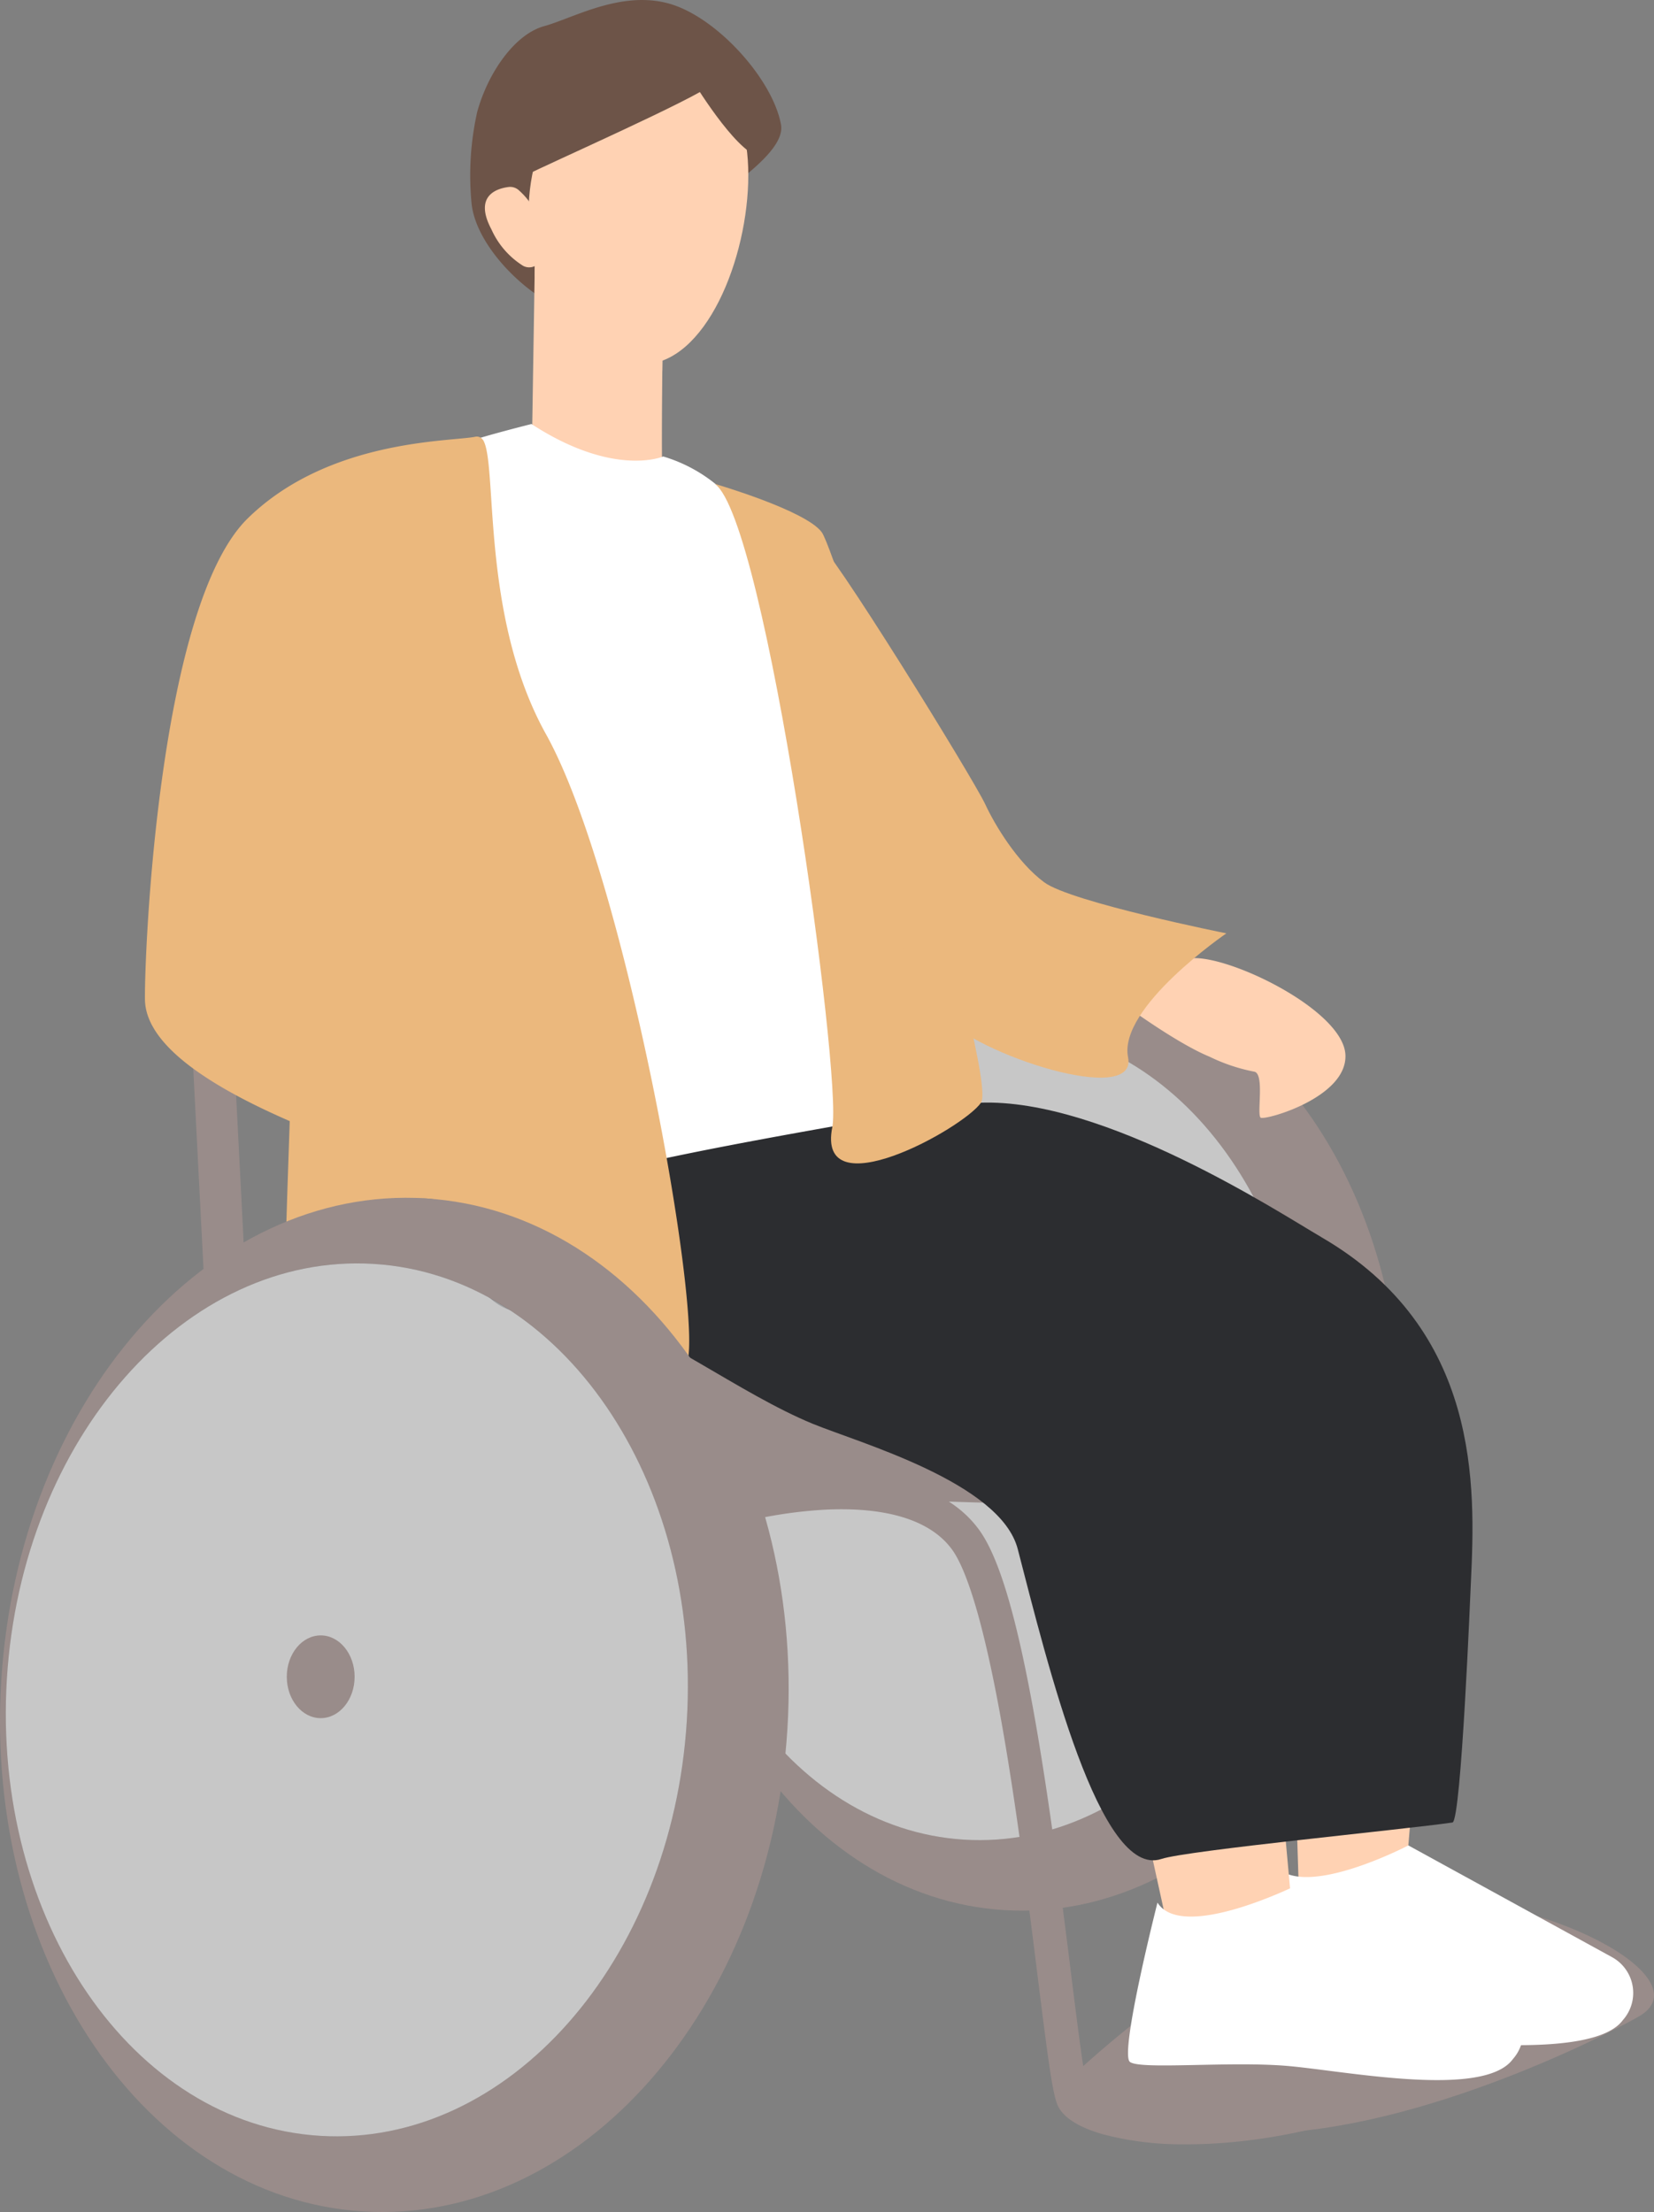 <?xml version="1.0" encoding="UTF-8"?> <svg xmlns="http://www.w3.org/2000/svg" xmlns:xlink="http://www.w3.org/1999/xlink" id="Group_135" data-name="Group 135" width="180.118" height="240.925" viewBox="0 0 180.118 240.925"><rect x="0" y="0" width="180.118" height="240.925" fill="#808080" stroke="none"/><defs><clipPath id="clip-path"><rect id="Rectangle_103" data-name="Rectangle 103" width="180.118" height="240.925" fill="none"></rect></clipPath><clipPath id="clip-path-2"><rect id="Rectangle_102" data-name="Rectangle 102" width="180.118" height="240.924" fill="none"></rect></clipPath><clipPath id="clip-path-3"><rect id="Rectangle_97" data-name="Rectangle 97" width="69.25" height="88.641" fill="none"></rect></clipPath><clipPath id="clip-path-4"><rect id="Rectangle_98" data-name="Rectangle 98" width="13.949" height="13.595" fill="none"></rect></clipPath><clipPath id="clip-path-5"><rect id="Rectangle_99" data-name="Rectangle 99" width="7.189" height="26.336" fill="none"></rect></clipPath><clipPath id="clip-path-6"><rect id="Rectangle_100" data-name="Rectangle 100" width="14.372" height="8.976" fill="none"></rect></clipPath><clipPath id="clip-path-7"><rect id="Rectangle_101" data-name="Rectangle 101" width="74.279" height="95.078" fill="none"></rect></clipPath></defs><g id="Group_134" data-name="Group 134" clip-path="url(#clip-path)"><g id="Group_133" data-name="Group 133" transform="translate(0 0.001)"><g id="Group_132" data-name="Group 132" clip-path="url(#clip-path-2)"><path id="Path_317" data-name="Path 317" d="M664.606,1200.1s20.669-20.126,36.642-20.126,32.109,8.941,25.781,13.021c-1.345.867-21.9,11.959-39.922,12.847s-22.5-5.741-22.5-5.741" transform="translate(-548.318 -973.515)" fill="#998c8a"></path><path id="Path_318" data-name="Path 318" d="M457.556,600.831c-22.039-1.356-41.322,20.573-43.069,48.98s14.7,52.533,36.743,53.888,41.322-20.573,43.069-48.98-14.7-52.533-36.743-53.888m26.533,53.046c-1.5,24.449-18.176,43.318-37.238,42.146s-33.3-21.943-31.793-46.392,18.175-43.318,37.238-42.146,33.3,21.942,31.793,46.391" transform="translate(-341.858 -495.654)" fill="#998c8a"></path><g id="Group_119" data-name="Group 119" transform="translate(73.09 111.78)" opacity="0.56"><g id="Group_118" data-name="Group 118"><g id="Group_117" data-name="Group 117" clip-path="url(#clip-path-3)"><path id="Path_319" data-name="Path 319" d="M486.864,685.29c-1.5,24.449-18.176,43.318-37.238,42.146s-33.3-21.943-31.794-46.391,18.176-43.319,37.238-42.146,33.3,21.942,31.793,46.391" transform="translate(-417.723 -638.847)" fill="#fff"></path></g></g></g><path id="Path_320" data-name="Path 320" d="M587.678,858.942c0,2.321-1.541,4.2-3.443,4.2s-3.443-1.882-3.443-4.2,1.542-4.2,3.443-4.2,3.443,1.882,3.443,4.2" transform="translate(-479.169 -705.185)" fill="#998c8a"></path><path id="Path_321" data-name="Path 321" d="M802,946.824c-.12.543,1.087,38.513,1.087,38.513s4.757,7.542,11.492,1.242l3.417-41Z" transform="translate(-661.666 -780.132)" fill="#ffd2b3"></path><path id="Path_322" data-name="Path 322" d="M292.842,22.115a31.666,31.666,0,0,1,.616-9.918c1.195-4.345,4.127-8.472,7.277-9.341S309.06-1.038,314.273.374s11.365,8.233,12.268,13.2c.932,5.125-18.419,13.469-19.723,18.791s-13.313-3.259-13.977-10.25" transform="translate(-241.492 -0.004)" fill="#6d5448"></path><path id="Path_323" data-name="Path 323" d="M346.033,180.72a3.5,3.5,0,0,0-2.352-1.5c-2.063-.108-12.545-3.964-12.545-3.964l.28-17.558.047-2.97,13.9,9.666s-.021,1.543-.042,3.644c-.044,4.384-.091,11.192.042,11.454.421.827.632,1.165.669,1.225" transform="translate(-273.196 -127.659)" fill="#ffd2b3"></path><path id="Path_324" data-name="Path 324" d="M305.513,116.733a1.409,1.409,0,0,0-1.155-.378c-1.295.167-3.8.953-1.855,4.619a9.027,9.027,0,0,0,3.449,3.966,1.4,1.4,0,0,0,2.039-.986,7.772,7.772,0,0,0-2.478-7.221" transform="translate(-248.985 -95.987)" fill="#ffd2b3"></path><g id="Group_122" data-name="Group 122" transform="translate(58.219 27.073)" style="mix-blend-mode: multiply;isolation: isolate"><g id="Group_121" data-name="Group 121"><g id="Group_120" data-name="Group 120" clip-path="url(#clip-path-4)"><path id="Path_325" data-name="Path 325" d="M346.683,164.4s-.021,1.543-.042,3.644a9.45,9.45,0,0,1-2.306.285c-5.3,0-9.824-4.413-11.6-10.625l.047-2.969Z" transform="translate(-332.734 -154.732)" fill="#ffd2b3"></path></g></g></g><path id="Path_326" data-name="Path 326" d="M352.893,50.7c0,9.1-4.665,20.608-11.519,20.608s-12.409-7.379-12.409-16.482,5.556-16.482,12.409-16.482,11.519,3.253,11.519,12.356" transform="translate(-271.405 -31.632)" fill="#ffd2b3"></path><path id="Path_327" data-name="Path 327" d="M774.514,1150.634s-4.864,16.558-3.67,17.427,9.688.953,15.987,1.5,22.57,2.523,25.72-1.822a4.445,4.445,0,0,0-1.195-6.843l-22.173-12.168s-11.955,6.254-14.67,1.91" transform="translate(-635.812 -947.73)" fill="#fff"></path><path id="Path_328" data-name="Path 328" d="M688.995,600.069s6.951,5.322,11.187,7.06a19.418,19.418,0,0,0,4.888,1.629c1.086.326.217,4.67.652,5s9.449-2.172,9.232-6.843-11.73-10.427-16.292-10.535-9.667,3.693-9.667,3.693" transform="translate(-568.44 -492.026)" fill="#ffd2b3"></path><path id="Path_329" data-name="Path 329" d="M399.326,810.964s55.443,3.456,58.246.546c3.826-3.972.966-25.739-37.5-25.025-37.164.69-20.376,19.97-20.746,24.479" transform="translate(-326.595 -648.858)" fill="#998c8a"></path><path id="Path_330" data-name="Path 330" d="M683.1,974.781c-.12.543,7.221,33.929,7.221,33.929s7.465,8.94,14.2,2.641l-3.717-40.918Z" transform="translate(-563.578 -800.635)" fill="#ffd2b3"></path><path id="Path_331" data-name="Path 331" d="M500.659,991.453l-.434,0a33.508,33.508,0,0,1-8.761-1.107c-2.542-.735-4.161-1.745-4.812-3-.579-1.117-1.028-4.421-2.266-14.35-1.012-8.119-2.271-18.224-3.859-27.2-2.256-12.755-4.212-17.449-5.456-19.141-2.932-3.99-9.114-4.555-13.783-4.326a49.211,49.211,0,0,0-10.085,1.629l-1.027-3.5c.835-.245,20.534-5.894,27.833,4.036,2.2,3,4.144,9.565,6.108,20.665,1.6,9.068,2.87,19.224,3.887,27.384.733,5.886,1.492,11.968,1.887,13.115.536.61,3.911,2.15,10.762,2.15h.092c5.534-.011,14.49-1.049,25.731-5.932a28.128,28.128,0,0,0,5.231-2.744c-1.155-.3-3.692-.66-9.12-.578-4.554.068-8.815.423-8.857.427l-.306-3.633c.2-.017,5.076-.423,10.134-.449a51.978,51.978,0,0,1,7.3.371c2.088.3,4.55.9,5.054,2.9.335,1.33-.353,2.64-2.046,3.892a31.568,31.568,0,0,1-5.941,3.158c-11.794,5.122-21.272,6.233-27.269,6.234m-10.746-5.737h0m-.049-.092h0" transform="translate(-371.408 -757.901)" fill="#998c8a"></path><path id="Path_332" data-name="Path 332" d="M370.054,655.175c-4.415-2.562-23.647-15.175-37.192-14.63-7.447.3-12.074-4.055-15.9-9.732L291.349,634.1s-15.217-5.942-16.738,3.073.612,23.757,7.02,25.929c3.733,1.265-.022-1.033,10.224.908,5.6,1.061,14.9,8.243,22.816,11.5,5.022,2.064,20.455,6.4,22.333,13.646,3.261,12.579,8.945,35.988,15.646,33.755,2.8-.932,26.521-3.217,31.706-3.972.953-.365,1.949-25.23,2-26.249.48-10.243,1.1-27.412-16.3-37.509" transform="translate(-226.174 -520.439)" fill="#2c2d30"></path><path id="Path_333" data-name="Path 333" d="M295.233,263.944s-6.286,1.581-7.373,2.124,3.528,90.916,8.149,82.2c1.663-3.135,37.781-8.646,46.434-10.4.858-.174-7.554-22.6-7.554-22.6l-14.584-37.877a16.541,16.541,0,0,0-10.723-9.912s-5.335,2.329-14.35-3.536" transform="translate(-237.36 -217.762)" fill="#fff"></path><path id="Path_334" data-name="Path 334" d="M444.944,301.221c5.6,4.051,13.874,64.6,12.787,70.039-1.811,9.053,14.236.181,16.191-2.642s-15.6-59.739-17.339-62.128-11.639-5.268-11.639-5.268" transform="translate(-367.091 -248.516)" fill="#ebb87d"></path><path id="Path_335" data-name="Path 335" d="M119.5,649.15,117.9,617.9l4.509-.2,1.6,31.252Z" transform="translate(-97.271 -509.617)" fill="#998c8a"></path><path id="Path_336" data-name="Path 336" d="M315.4,23.419s10.862,1.436,6.678,4.969c-2.017,1.7-18.2,8.829-20.485,10.023s-3.367-.76-5.1,1.412,3.693-8.254,3.693-8.254Z" transform="translate(-244.329 -19.322)" fill="#6d5448"></path><path id="Path_337" data-name="Path 337" d="M705.257,1175.009s-4.189,16.491-2.995,17.36,10.861-.109,17.161.434,21.4,3.584,24.546-.76a4.445,4.445,0,0,0-1.195-6.843L720.6,1173.032s-12.63,6.322-15.345,1.977" transform="translate(-579.209 -967.785)" fill="#fff"></path><path id="Path_338" data-name="Path 338" d="M127.013,272.124a.784.784,0,0,0-.812-.342c-2.687.55-15.944.239-24.789,8.886-9.666,9.449-11.259,46.955-11.2,52.4.1,8.912,22.694,15.821,27.8,17.993,4.288,1.825,13.425.927,16.374-.72.529-.3-26.9-47.349-26.9-46.743,0,0-1.923,53.831-1.87,53.94.7,1.454,6.229-2.991,15.114-2.789,9.558.217,26.781,23.116,28.519,17.9s-6.626-52.757-15.367-68.472c-7.192-12.93-5.222-29.551-6.864-32.06" transform="translate(-74.427 -224.216)" fill="#ebb87d"></path><path id="Path_339" data-name="Path 339" d="M491.074,337.095c1.069-.037,17.014,25.781,18.341,28.642,1.027,2.214,3.476,6.3,6.408,8.472s19.838,5.562,19.838,5.562-11.792,8.064-10.706,13.495-16.518-.267-20.319-4.611-11.3-25.307-11.3-25.307-11.716-25.927-2.267-26.253" transform="translate(-402.111 -278.113)" fill="#ebb87d"></path><g id="Group_125" data-name="Group 125" transform="translate(93.025 80.41)" style="mix-blend-mode: multiply;isolation: isolate"><g id="Group_124" data-name="Group 124"><g id="Group_123" data-name="Group 123" clip-path="url(#clip-path-5)"><path id="Path_340" data-name="Path 340" d="M531.658,459.564s3.145,13.959,5.2,19.674,1.988,6.662,1.988,6.662-3.206-17.009-7.189-26.336" transform="translate(-531.658 -459.564)" fill="#ebb87d"></path></g></g></g><g id="Group_128" data-name="Group 128" transform="translate(35.728 100.608)" style="mix-blend-mode: multiply;isolation: isolate"><g id="Group_127" data-name="Group 127"><g id="Group_126" data-name="Group 126" clip-path="url(#clip-path-6)"><path id="Path_341" data-name="Path 341" d="M204.2,575s7.138,5.209,10.614,6.821,3.758,2.155,3.758,2.155S210.322,577.2,204.2,575" transform="translate(-204.195 -574.999)" fill="#ebb87d"></path></g></g></g><path id="Path_342" data-name="Path 342" d="M46.333,745.659C22.693,744.2,2.011,767.726.136,798.2S15.907,854.544,39.547,856s44.323-22.068,46.2-52.537-15.772-56.347-39.411-57.8m28.46,56.9C73.18,828.781,55.3,849.02,34.85,847.763S-.864,824.227.748,798s19.5-46.464,39.942-45.206,35.715,23.535,34.1,49.76" transform="translate(0 -615.137)" fill="#998c8a"></path><g id="Group_131" data-name="Group 131" transform="translate(0.631 137.604)" opacity="0.56"><g id="Group_130" data-name="Group 130"><g id="Group_129" data-name="Group 129" clip-path="url(#clip-path-7)"><path id="Path_343" data-name="Path 343" d="M77.77,836.251c-1.613,26.225-19.5,46.464-39.943,45.207S2.112,857.922,3.725,831.7s19.5-46.464,39.943-45.207,35.715,23.536,34.1,49.76" transform="translate(-3.608 -786.435)" fill="#fff"></path></g></g></g><path id="Path_344" data-name="Path 344" d="M185.9,1022.513c0,2.489-1.653,4.507-3.693,4.507s-3.693-2.018-3.693-4.507,1.653-4.507,3.693-4.507,3.693,2.018,3.693,4.507" transform="translate(-147.283 -839.884)" fill="#998c8a"></path><path id="Path_345" data-name="Path 345" d="M428.533,43.9s4.312,7.3,7.117,8.766-.423-7.558-.423-7.558l-6.695-1.674" transform="translate(-353.552 -35.838)" fill="#6d5448"></path></g></g></g></svg> 